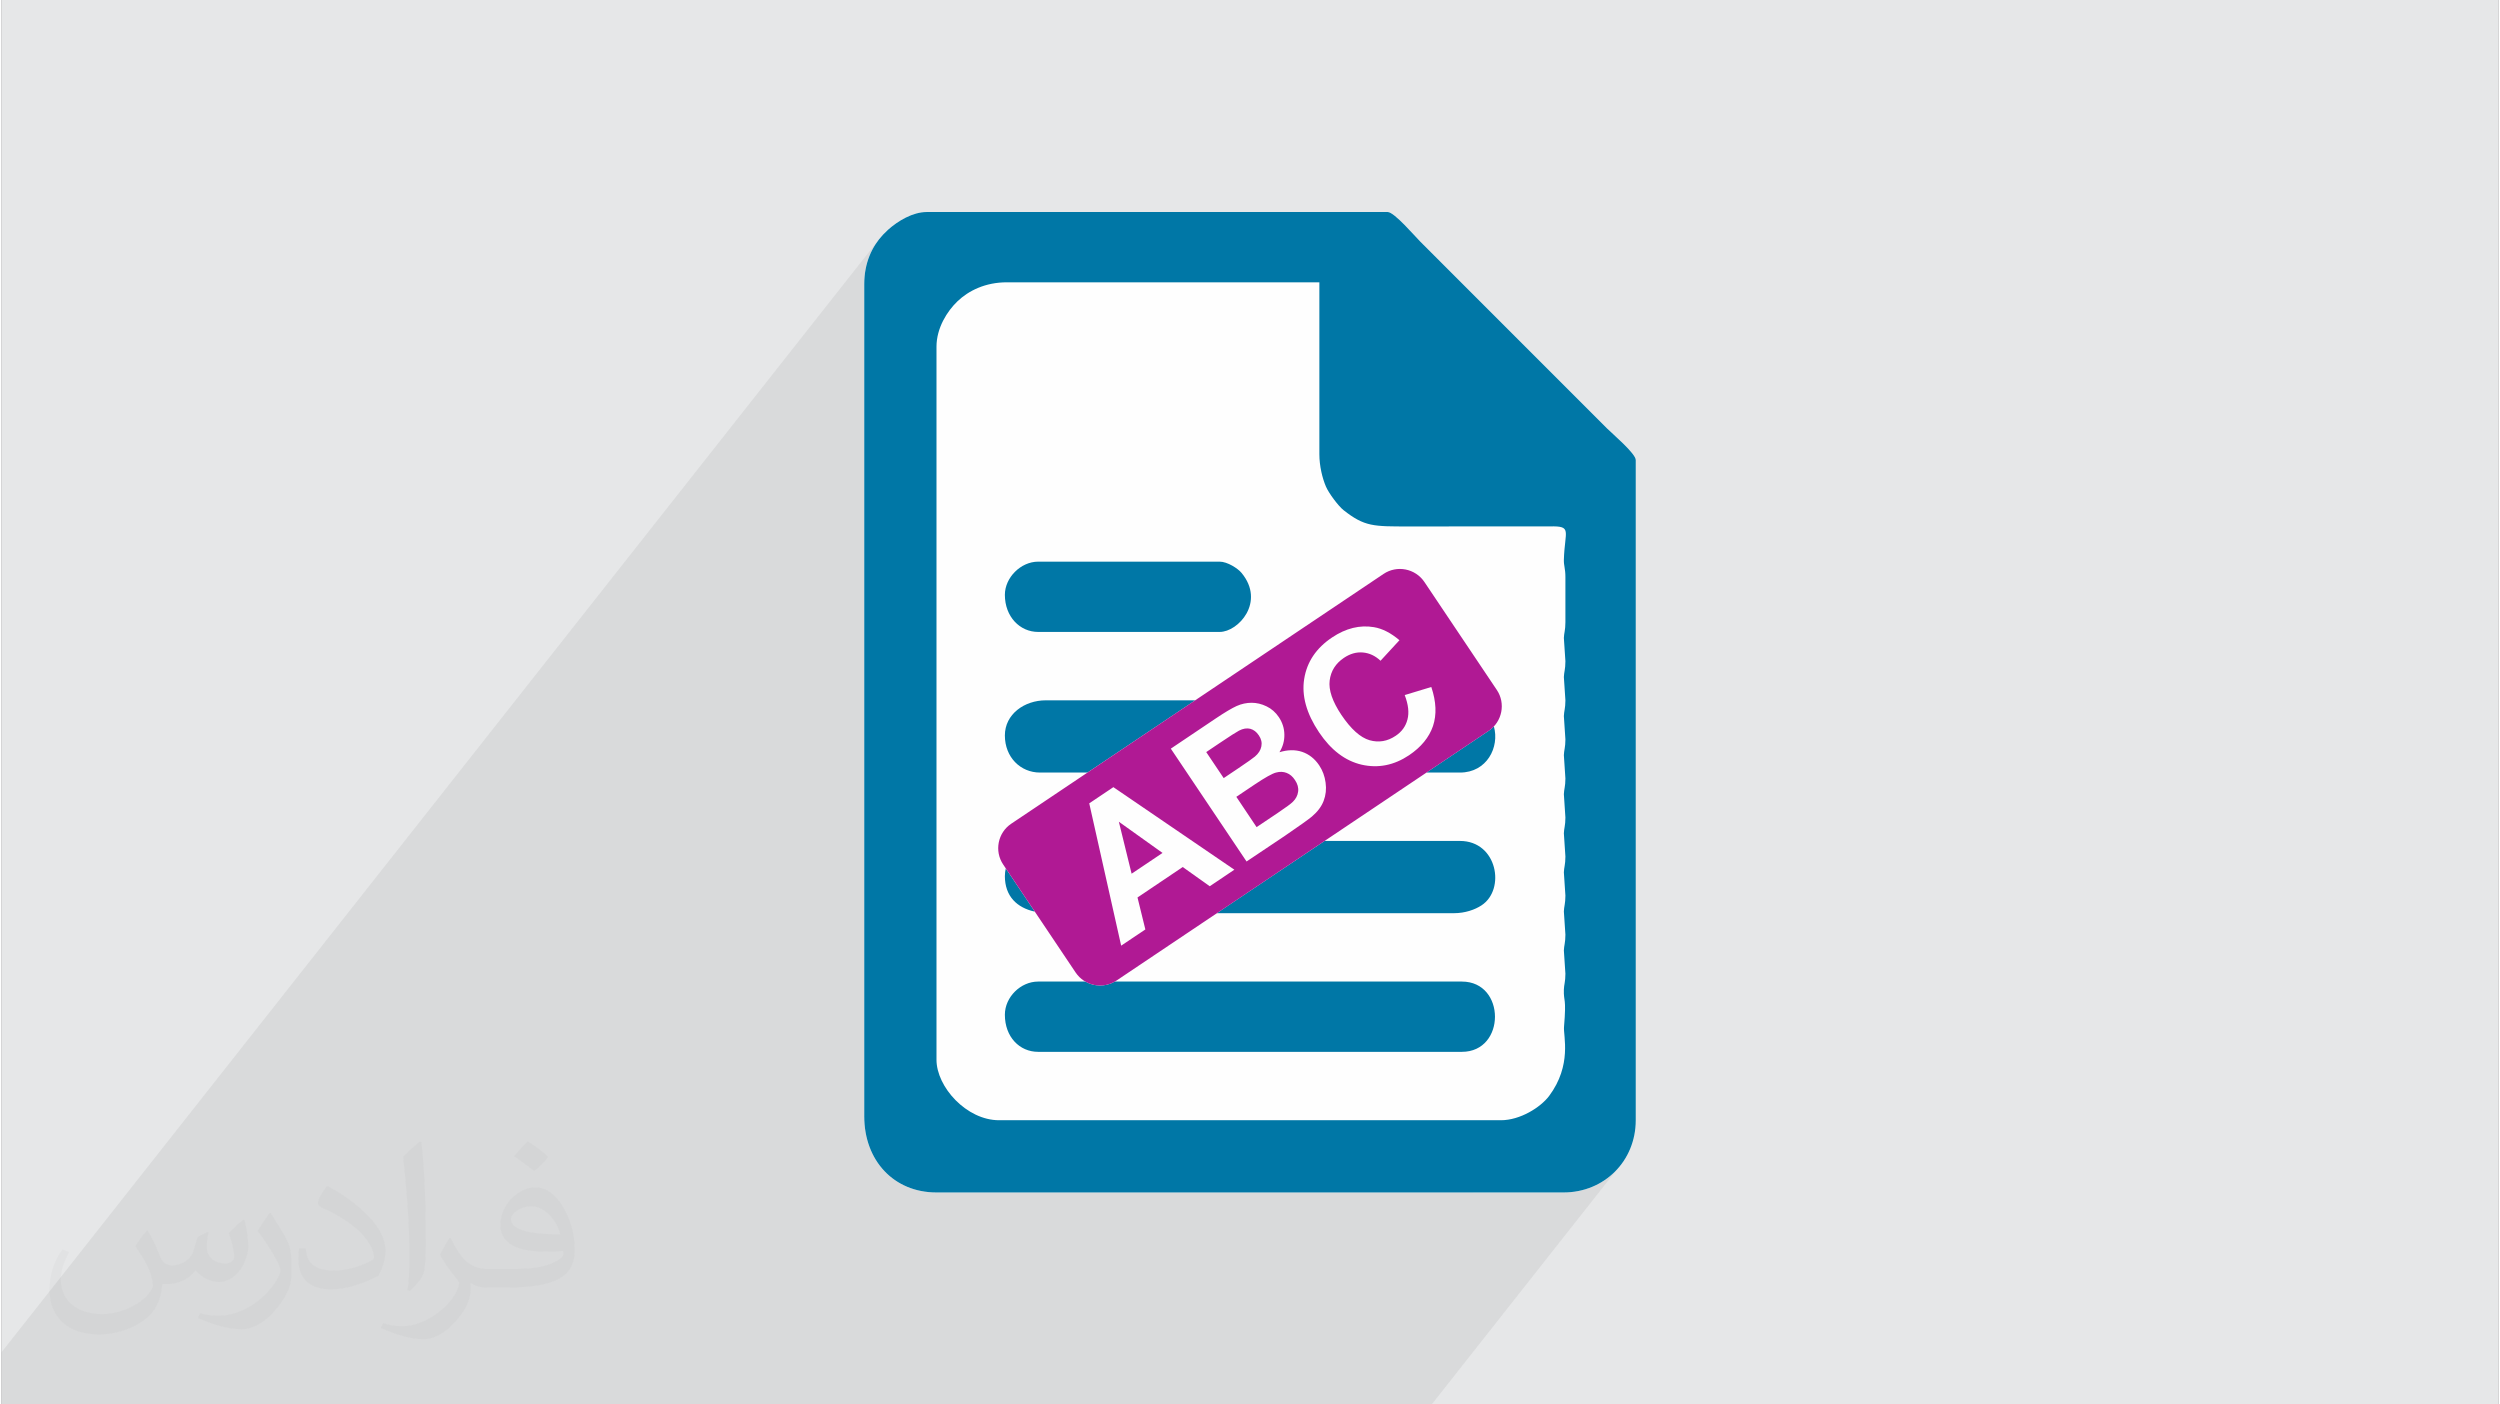 <?xml version="1.0" encoding="UTF-8"?>
<!DOCTYPE svg PUBLIC "-//W3C//DTD SVG 1.0//EN" "http://www.w3.org/TR/2001/REC-SVG-20010904/DTD/svg10.dtd">
<!-- Creator: CorelDRAW 2017 -->
<svg xmlns="http://www.w3.org/2000/svg" xml:space="preserve" width="356px" height="200px" version="1.0" shape-rendering="geometricPrecision" text-rendering="geometricPrecision" image-rendering="optimizeQuality" fill-rule="evenodd" clip-rule="evenodd"
viewBox="0 0 35600 20025"
 xmlns:xlink="http://www.w3.org/1999/xlink">
 <rect x="0" y="0" width="35600" height="20025" fill="#808080" stroke="none"/>
 <g id="Layer_x0020_1">
  <g id="_2717569617792">
   <path fill="#E6E7E8" d="M0 0l35600 0 0 20025 -35600 0 0 -20025z"/>
   <path fill="#373435" fill-opacity="0.078" d="M13330 9567l1060 -1344 60 -71 71 -60 80 -45 87 -29 91 -10 2589 0 43 4 44 12 46 17 44 23 42 25 37 27 32 27 24 26 96 155 37 151 -11 142 -50 128 -79 108 -892 1132 238 0 -1 0 2686 -1802 75 -40 79 -24 81 -7 80 8 77 23 72 38 64 51 54 65 1033 1540 40 75 23 78 8 81 -8 80 -23 78 -38 71 -44 57 0 -1 19 113 -5 115 -28 110 -52 102 -940 1194 523 0 180 30 141 81 102 120 61 143 19 154 -22 152 -66 134 -938 1191 550 0 207 43 147 113 89 161 29 184 -29 184 -89 161 -892 1131 1095 0 103 -8 102 -23 100 -35 95 -46 87 -53 79 -58 66 -61 54 -61 -1085 1375 1291 0 211 -20 195 -59 175 -93 152 -125 124 -151 -2737 3471 -20390 0 0 -745 12511 -15868 -51 72 -45 78 -40 85 -31 91 -24 98 -15 105 -5 112 0 1914 1221 -1549 -50 73 -46 80 -38 86 -30 91 -20 96 -7 100 0 4623z"/>
   <g>
    <path fill="#FEFEFE" d="M12300 4053l0 11863c0,632 422,1086 1030,1086l8940 0c582,0 1030,-448 1030,-1030l0 -9413c0,-93 -334,-375 -411,-452l-2659 -2660c-79,-78 -372,-424 -467,-424l-6572 0c-199,0 -410,126 -553,254l-70 69c-156,167 -268,399 -268,707z"/>
    <path fill="#0077A6" d="M22297 8230l0 641c0,117 -20,155 -22,225l22 332c0,117 -20,155 -22,225l22 332c0,117 -20,154 -22,225l22 332c0,117 -20,154 -22,225l22 332c0,117 -20,154 -22,225l22 332c0,117 -20,154 -22,225l22 331c0,118 -20,155 -22,226l22 331c0,118 -20,155 -22,226l22 331c0,118 -20,155 -22,226l22 331c0,118 -20,155 -22,226 -5,187 39,96 2,534 -11,125 117,543 -213,984 -122,162 -413,345 -686,345l-7156 0c-463,0 -892,-474 -892,-863l0 -10165c0,-270 154,-509 299,-648 160,-153 400,-271 704,-271l4456 0 0 2451c0,164 41,339 94,462 40,94 176,276 250,335 302,238 426,233 937,233l2006 -1c324,-6 211,59 199,477 -2,85 22,122 22,248zm-7992 251c0,312 214,529 474,529l2589 0c265,0 654,-427 312,-841 -53,-65 -203,-161 -312,-161l-2589 0c-247,0 -474,227 -474,473zm0 5987c0,316 209,529 474,529l6042 0c629,0 629,-1002 0,-1002l-4948 0c-133,77 -294,73 -421,0l-673 0c-248,0 -474,220 -474,473zm0 -3982c0,310 222,529 501,529l677 0 1536 -1030 -2129 0c-309,0 -585,199 -585,501zm6010 529l479 0c384,0 567,-363 483,-659 -21,23 -45,44 -73,63l-889 596zm-6010 1476c0,288 173,452 427,507l-414 -617c-8,35 -13,72 -13,110zm3022 529l3383 0c156,0 297,-50 390,-111 349,-227 226,-919 -306,-919l-1931 0 -1536 1030zm-5027 -8967l0 11863c0,632 422,1086 1030,1086l8940 0c582,0 1030,-448 1030,-1030l0 -9413c0,-93 -334,-375 -411,-452l-2659 -2660c-79,-78 -372,-424 -467,-424l-6572 0c-199,0 -410,126 -553,254l-70 69c-156,167 -268,399 -268,707z"/>
    <path fill="#B01994" d="M14395 11745l5309 -3562c192,-129 453,-77 582,114l1033 1540c129,191 77,453 -114,582l-5309 3562c-192,128 -453,77 -582,-115l-1033 -1540c-129,-191 -77,-453 114,-581zm3182 655l-351 236 -385 -274 -645 434 112 456 -345 231 -455 -2029 344 -231 1725 1177zm-1024 -239l-623 -445 182 741 441 -296zm118 -1487l643 -432c128,-86 226,-144 296,-176 70,-31 141,-46 213,-46 72,0 143,17 213,51 71,34 130,86 176,155 50,75 77,158 78,247 2,91 -22,174 -70,252 117,-36 225,-38 324,-5 99,34 179,98 242,191 49,73 80,156 92,248 13,92 3,179 -28,260 -31,81 -87,155 -167,223 -50,42 -178,133 -384,274l-548 367 -1080 -1609zm505 49l249 371 213 -143c126,-85 204,-140 232,-164 51,-43 82,-92 92,-145 11,-53 -1,-106 -36,-157 -33,-50 -74,-81 -122,-94 -49,-12 -102,-4 -160,26 -35,18 -129,78 -281,180l-187 126zm429 638l289 432 301 -202c117,-79 190,-132 217,-160 42,-41 67,-89 74,-143 8,-55 -7,-111 -46,-168 -32,-49 -71,-82 -118,-100 -46,-18 -96,-20 -151,-5 -54,14 -156,71 -304,170l-262 176zm2401 -1451l379 -115c71,210 78,396 24,557 -55,161 -169,300 -341,416 -214,143 -439,188 -675,135 -235,-54 -438,-208 -608,-461 -180,-268 -251,-523 -212,-764 39,-241 171,-438 397,-589 197,-132 396,-181 597,-147 120,20 241,82 364,186l-270 293c-75,-71 -159,-110 -252,-118 -93,-8 -182,18 -269,76 -119,80 -187,188 -204,323 -17,136 39,299 167,491 137,203 271,323 402,361 131,37 255,16 372,-63 87,-58 143,-135 168,-232 26,-97 13,-213 -39,-349z"/>
   </g>
   <path fill="#373435" fill-opacity="0.031" d="M2082 17547c68,104 112,203 155,312 32,64 49,183 199,183 44,0 107,-14 163,-45 63,-33 111,-83 136,-159l60 -202 146 -72 10 10c-20,77 -25,149 -25,206 0,170 146,234 262,234 68,0 129,-34 129,-95 0,-81 -34,-217 -78,-339 68,-68 136,-136 214,-191l12 6c34,144 53,287 53,381 0,93 -41,196 -75,264 -70,132 -194,238 -344,238 -114,0 -241,-58 -328,-163l-5 0c-82,101 -209,193 -412,193l-63 0c-10,134 -39,229 -83,314 -121,237 -480,404 -818,404 -470,0 -706,-272 -706,-633 0,-223 73,-431 185,-578l92 38c-70,134 -117,262 -117,385 0,338 275,499 592,499 294,0 658,-187 724,-404 -25,-237 -114,-348 -250,-565 41,-72 94,-144 160,-221l12 0zm5421 -1274c99,62 196,136 291,221 -53,74 -119,142 -201,202 -95,-77 -190,-143 -287,-213 66,-74 131,-146 197,-210zm51 926c-160,0 -291,105 -291,183 0,168 320,219 703,217 -48,-196 -216,-400 -412,-400zm-359 895c208,0 390,-6 529,-41 155,-39 286,-118 286,-171 0,-15 0,-31 -5,-46 -87,8 -187,8 -274,8 -282,0 -498,-64 -583,-222 -21,-44 -36,-93 -36,-149 0,-152 66,-303 182,-406 97,-85 204,-138 313,-138 197,0 354,158 464,408 60,136 101,293 101,491 0,132 -36,243 -118,326 -153,148 -435,204 -867,204l-196 0 0 0 -51 0c-107,0 -184,-19 -245,-66l-10 0c3,25 5,50 5,72 0,97 -32,221 -97,320 -192,287 -400,410 -580,410 -182,0 -405,-70 -606,-161l36 -70c65,27 155,46 279,46 325,0 752,-314 805,-619 -12,-25 -34,-58 -65,-93 -95,-113 -155,-208 -211,-307 48,-95 92,-171 133,-239l17 -2c139,282 265,445 546,445l44 0 0 0 204 0zm-1408 299c24,-130 26,-276 26,-413l0 -202c0,-377 -48,-926 -87,-1282 68,-75 163,-161 238,-219l22 6c51,450 63,972 63,1452 0,126 -5,250 -17,340 -7,114 -73,201 -214,332l-31 -14zm-1449 -596c7,177 94,318 398,318 189,0 349,-50 526,-135 32,-14 49,-33 49,-49 0,-111 -85,-258 -228,-392 -139,-126 -323,-237 -495,-311 -59,-25 -78,-52 -78,-77 0,-51 68,-158 124,-235l19 -2c197,103 417,256 580,427 148,157 240,316 240,489 0,128 -39,250 -102,361 -216,109 -446,192 -674,192 -277,0 -466,-130 -466,-436 0,-33 0,-84 12,-150l95 0zm-501 -503l172 278c63,103 122,215 122,392l0 227c0,183 -117,379 -306,573 -148,132 -279,188 -400,188 -180,0 -386,-56 -624,-159l27 -70c75,21 162,37 269,37 342,-2 692,-252 852,-557 19,-35 26,-68 26,-90 0,-36 -19,-75 -34,-110 -87,-165 -184,-315 -291,-453 56,-89 112,-174 173,-258l14 2z"/>
  </g>
 </g>
</svg>
